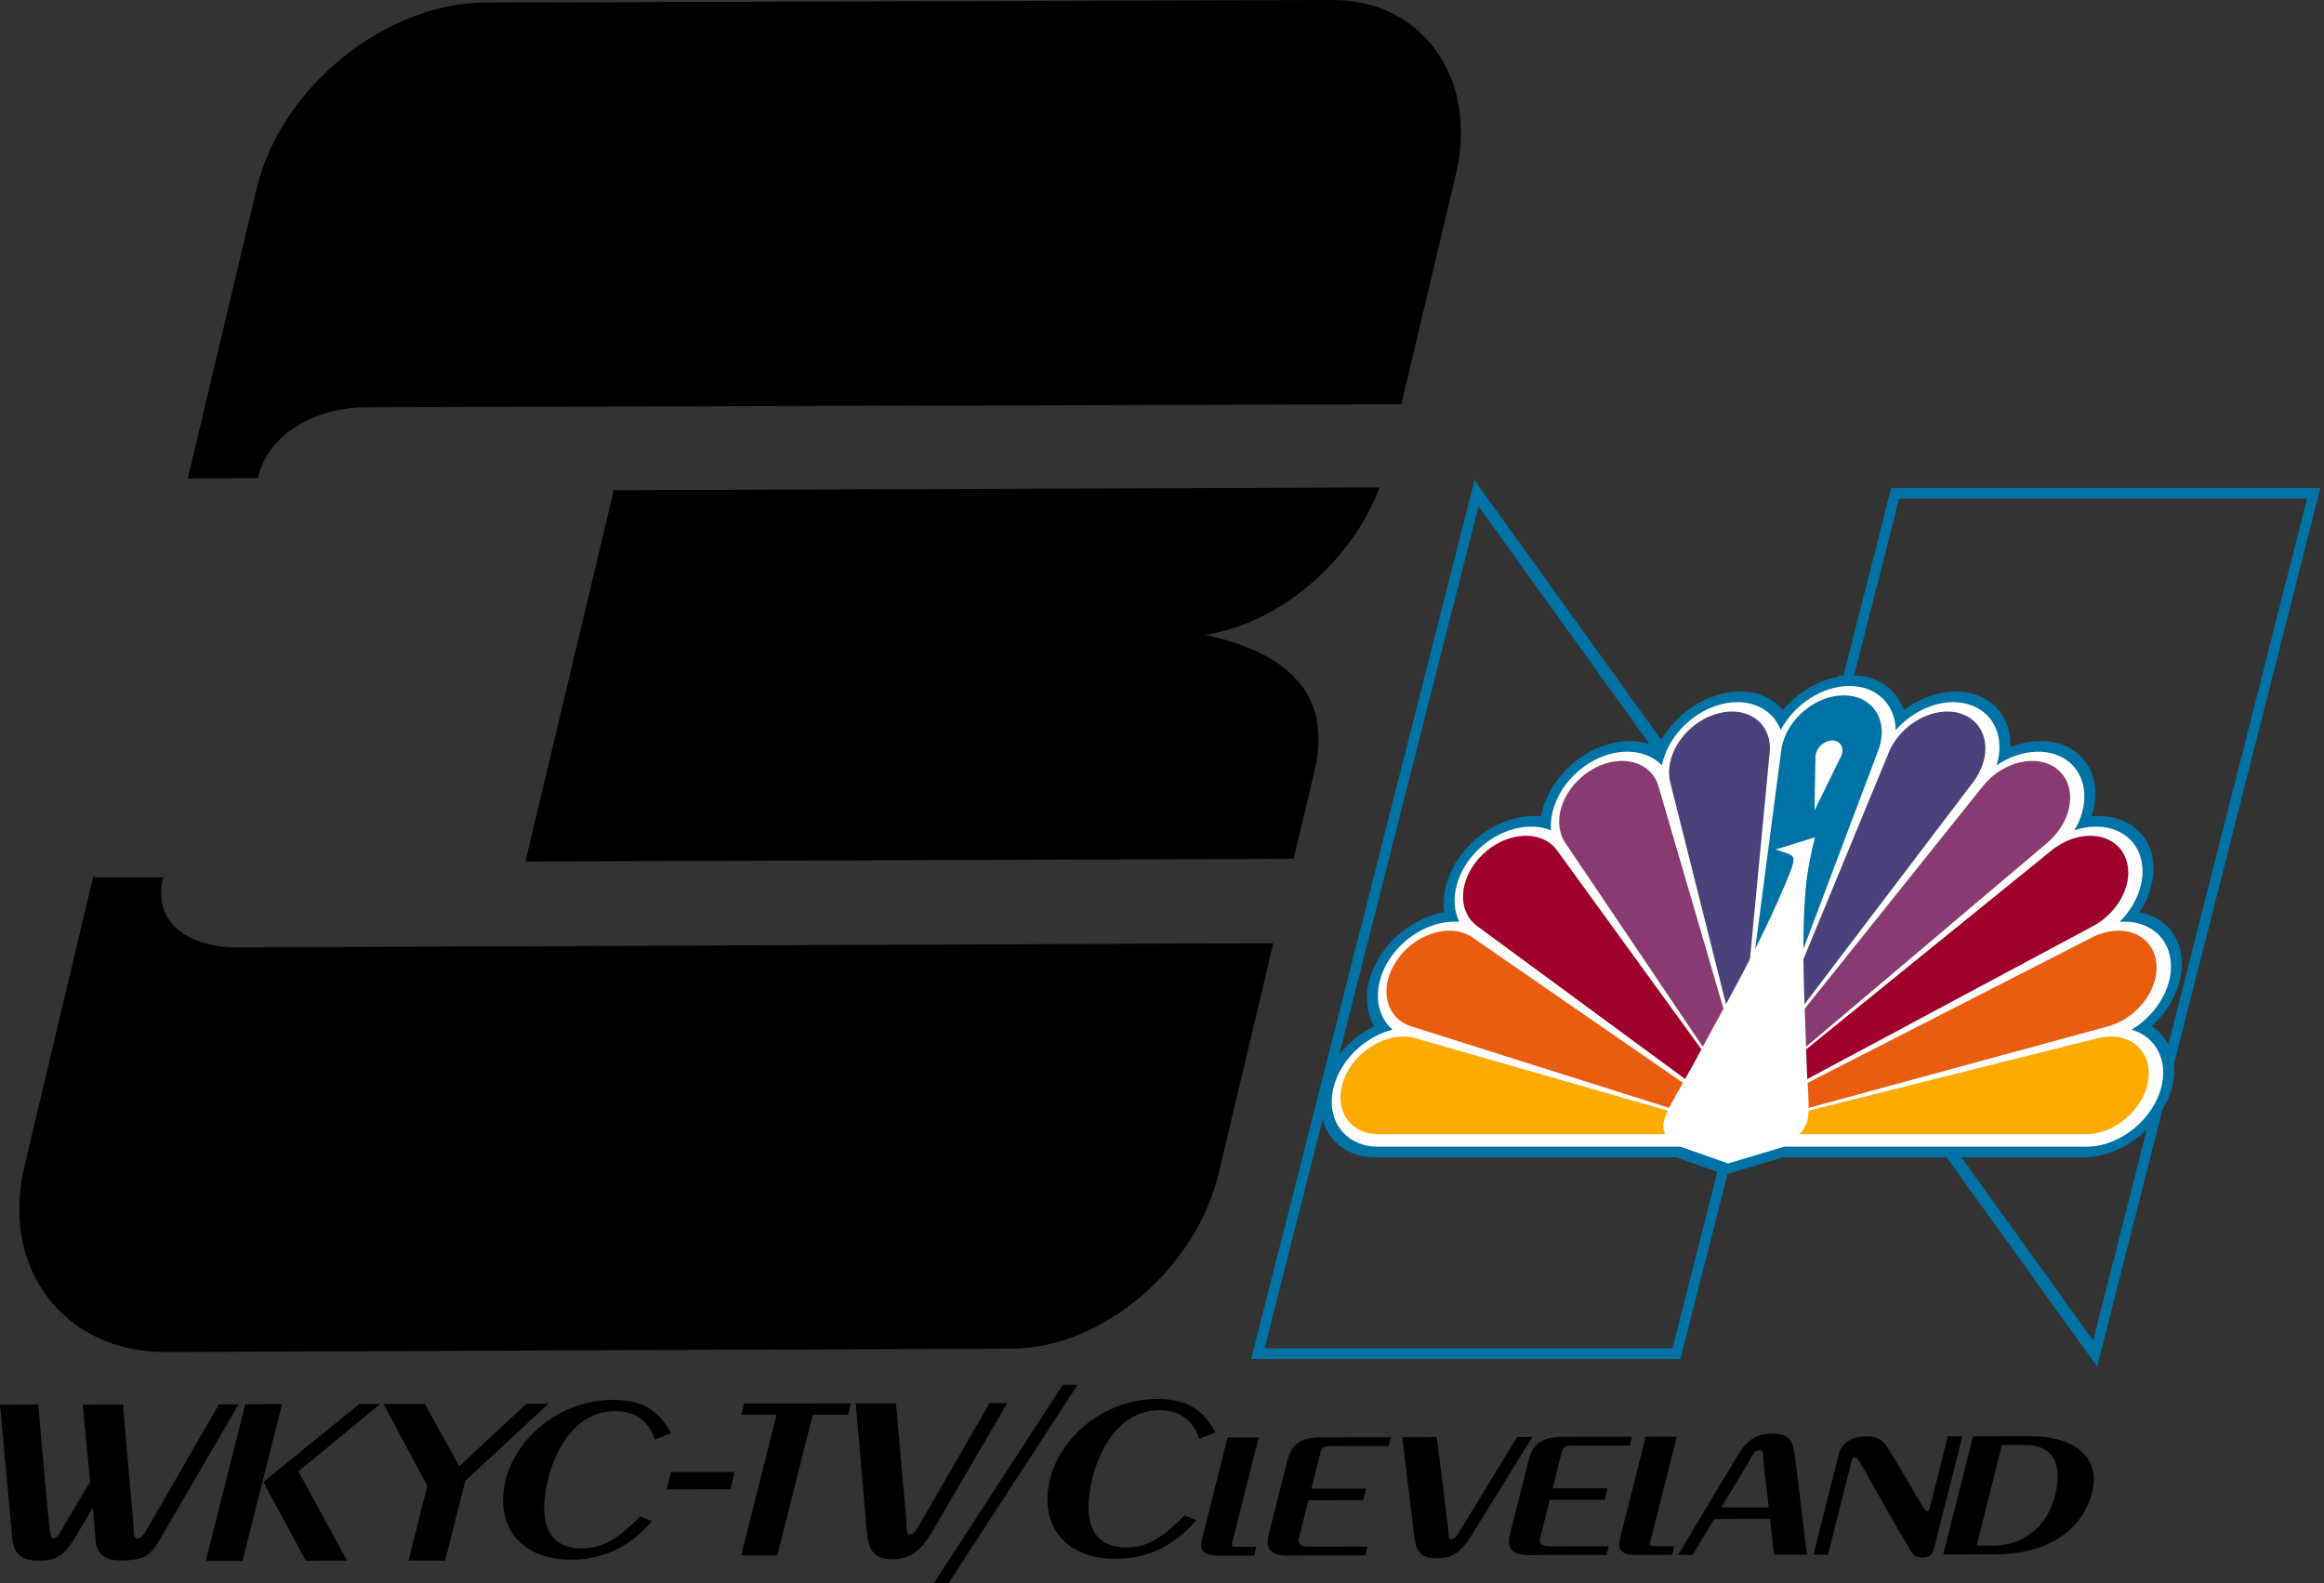 <?xml version="1.0" encoding="UTF-8" standalone="no"?>
<!-- Created with Inkscape (http://www.inkscape.org/) -->

<svg
   width="2873.661"
   height="1957.689"
   viewBox="0 0 2873.661 1957.689"
   version="1.1"
   id="svg87"
   inkscape:version="1.3.2 (091e20e, 2023-11-25, custom)"
   sodipodi:docname="WKYC (1984).svg"
   xmlns:inkscape="http://www.inkscape.org/namespaces/inkscape"
   xmlns:sodipodi="http://sodipodi.sourceforge.net/DTD/sodipodi-0.dtd"
   xmlns="http://www.w3.org/2000/svg"
   xmlns:svg="http://www.w3.org/2000/svg"
   xmlns:rdf="http://www.w3.org/1999/02/22-rdf-syntax-ns#"
   xmlns:cc="http://creativecommons.org/ns#"
   xmlns:dc="http://purl.org/dc/elements/1.1/">
  <rect x="0" y="0" width="2873.661" height="1957.689" fill="#333333" stroke="none"/>
  <defs
     id="defs81" />
  <sodipodi:namedview
     id="base"
     pagecolor="#ffffff"
     bordercolor="#666666"
     borderopacity="1.0"
     inkscape:pageopacity="0.0"
     inkscape:pageshadow="2"
     inkscape:zoom="0.22627417"
     inkscape:cx="1374.4388"
     inkscape:cy="1164.5165"
     inkscape:document-units="px"
     inkscape:current-layer="layer1"
     showgrid="false"
     inkscape:window-width="1920"
     inkscape:window-height="991"
     inkscape:window-x="-9"
     inkscape:window-y="-9"
     inkscape:window-maximized="1"
     units="px"
     fit-margin-top="0"
     fit-margin-left="0"
     fit-margin-right="0"
     fit-margin-bottom="0"
     inkscape:showpageshadow="2"
     inkscape:pagecheckerboard="0"
     inkscape:deskcolor="#d1d1d1" />
  <g
     inkscape:label="Layer 1"
     inkscape:groupmode="layer"
     id="layer1"
     transform="translate(2312.574,3723.017)">
    <path
       style="opacity:1;fill:#000000;fill-opacity:1;fill-rule:nonzero;stroke:none;stroke-width:15.902;stroke-linecap:butt;stroke-linejoin:miter;stroke-miterlimit:4;stroke-dasharray:none;stroke-opacity:1;paint-order:fill markers stroke"
       d="m -1711.967,-3719.883 c -123.103,0.368 -253.222,103.427 -283.492,230.907 l -84.923,357.641 86.588,-0.439 c 13.995,-58.938 76.294,-87.395 133.708,-87.567 l 1280.238,-3.826 67.484,-284.199 c 28.463,-119.868 -42.739,-215.977 -152.298,-215.65 z m 158.352,602.995 -109.215,459.175 949.877,-3.326 25.76,-108.486 c 25.036,-105.434 -47.704,-149.241 -135.17,-168.427 90.215,-13.857 179.673,-88.058 215.691,-182.252 z m -643.896,478.824 -84.923,357.641 c -30.27,127.48 51.08,229.798 174.213,229.304 l 1047.559,-4.202 c 109.586,-0.44 226.588,-97.208 255.051,-217.076 l 67.484,-284.199 -1280.55,5.14 c -57.428,0.23 -106.305,-27.838 -92.31,-86.775 z"
       id="path865"
       inkscape:connector-curvature="0"
       sodipodi:nodetypes="ssccscssscccsccccsssscscc" />
    <path
       id="path16"
       style="font-weight:500;font-size:439.703px;font-family:'Peignot Demi';-inkscape-font-specification:'Peignot Demi, Medium';fill-rule:evenodd;stroke-width:5.391;paint-order:fill markers stroke"
       d="m -998.391,-2010.528 -159.448,245.201 18.191,-0.029 159.45,-245.201 z m -556.135,18.564 c -65.071,0.105 -119.42,46.317 -132.587,98.555 -14.813,58.767 20.183,99.179 80.287,99.082 48.182,-0.078 78.725,-22.755 100.377,-47.593 l -14.36,-6.069 c -18.517,18.305 -39.787,39.661 -71.578,39.713 -54.143,0.087 -51.349,-50.392 -41.913,-87.829 9.546,-37.872 35.529,-81.862 82.221,-81.938 26.823,-0.043 42.189,13.856 49.231,35.166 l 20.354,-7.864 c -13.944,-23.475 -29.811,-41.291 -72.032,-41.223 z m 673.075,-1.085 c -65.071,0.105 -119.42,46.317 -132.587,98.555 -14.813,58.767 20.185,99.179 80.289,99.082 48.182,-0.078 78.725,-22.755 100.377,-47.593 l -14.36,-6.069 c -18.517,18.305 -39.787,39.661 -71.578,39.713 -54.143,0.087 -51.349,-50.393 -41.913,-87.83 9.546,-37.872 35.529,-81.862 82.221,-81.938 26.823,-0.043 42.187,13.855 49.229,35.166 l 20.353,-7.864 c -13.944,-23.475 -29.81,-41.291 -72.032,-41.223 z m -1127.767,6.499 -48.842,193.769 45.337,-0.072 48.842,-193.769 z m 140.84,-0.227 -118.66,96.439 52.724,97.357 50.91,-0.083 -60.182,-110.497 101.221,-83.259 z m 29.981,-0.049 54.22,101.242 -23.29,92.398 45.337,-0.073 24.798,-98.379 102.824,-95.516 -27.126,0.044 -82.991,77.251 -42.613,-77.048 z m -474.177,0.871 15.151,164.457 c 1.577,21.319 12.736,28.264 32.606,28.232 17.882,-0.028 29.358,-2.223 44.773,-27.921 l 21.525,-36.151 h 0.994 l 3.485,41.331 c 1.791,16.532 13.666,22.606 30.058,22.579 25.83,-0.041 36.037,-3.104 48.477,-24.881 l 97.986,-168.12 -24.34,0.039 -86.533,150.262 c -2.974,3.921 -7.429,15.677 -14.383,15.688 -5.961,0.01 -3.881,-12.179 -5.389,-23.925 l -12.411,-141.833 -49.673,0.08 9.141,95.716 -30.003,50.088 c -4.459,7.84 -10.513,20.034 -15.48,20.042 -4.471,0.01 -4.487,-11.742 -6.781,-32.19 l -12.013,-133.567 z m 920.134,-1.483 -3.511,13.929 43.712,-0.071 -43.89,174.125 44.705,-0.072 43.89,-174.125 43.712,-0.071 3.511,-13.929 z m 138.09,-0.223 13.595,158.803 c 2.126,19.143 5.848,33.931 31.181,33.891 25.333,-0.04 35.249,-11.806 48.134,-31.408 l 94.355,-161.587 -21.857,0.035 -83.836,145.47 c -5.394,9.582 -9.743,16.987 -14.71,16.995 -4.967,0.01 -3.709,-6.956 -4.443,-17.833 l -12.746,-144.445 z m 1133.14,37.427 c -21.764,0.035 -32.515,10.535 -41.814,25.428 l -74.479,124.551 17.924,-0.029 26.533,-44.337 69.132,-0.112 5.046,44.286 40.542,-0.065 -14.284,-117.645 c -2.394,-17.579 -2.995,-32.118 -28.599,-32.077 z m -673.386,4.806 -31.803,126.173 c -2.728,10.824 -1.19,19.951 20.574,19.916 l 43.954,-0.071 2.728,-10.825 -25.604,0.041 c -4.694,0.01 -5.12,-1.682 -4.438,-4.388 l 32.997,-130.909 z m 114.389,-0.184 c -30.725,0.05 -37.207,15.614 -40.874,30.16 l -22.765,90.316 c -4.775,18.943 4.615,25.691 22.964,25.661 l 96.444,-0.156 2.729,-10.825 -72.974,0.118 c -9.388,0.015 -13.656,-3.36 -11.951,-10.125 l 11.937,-47.356 67.854,-0.109 3.581,-14.208 -67.854,0.109 11.596,-46.004 c 1.364,-5.412 5.546,-6.771 11.094,-6.78 l 72.972,-0.118 2.728,-10.825 z m 101.565,-0.164 14.967,123.393 c 2.223,14.874 5.727,26.365 27.49,26.33 21.764,-0.035 30.039,-9.178 40.704,-24.411 l 77.721,-125.572 -18.776,0.03 -69.02,113.046 c -4.436,7.446 -8.019,13.2 -12.286,13.207 -4.267,0.01 -3.331,-5.404 -4.187,-13.856 l -13.938,-112.237 z m 196.778,-0.317 c -30.725,0.05 -37.209,15.614 -40.875,30.16 l -22.765,90.316 c -4.775,18.943 4.617,25.691 22.966,25.661 l 96.442,-0.155 2.728,-10.825 -72.972,0.118 c -9.388,0.015 -13.656,-3.36 -11.951,-10.125 l 11.937,-47.356 67.852,-0.109 3.581,-14.208 -67.852,0.109 11.596,-46.004 c 1.364,-5.412 5.546,-6.771 11.094,-6.78 l 72.972,-0.118 2.728,-10.825 z m 104.168,-0.168 -31.803,126.173 c -2.728,10.824 -1.19,19.951 20.574,19.916 l 43.954,-0.071 2.728,-10.825 -25.604,0.041 c -4.694,0.01 -5.12,-1.682 -4.438,-4.388 l 32.997,-130.909 z m 272.942,-0.44 c -16.643,0.027 -30.211,6.473 -34.133,22.033 l -31.292,124.144 17.922,-0.029 29.245,-116.025 c 0.767,-3.044 1.963,-4.399 4.097,-4.402 4.694,-0.01 9.136,12.835 54.305,90.869 l 10.502,17.566 c 5.038,8.783 6.746,15.543 18.268,15.524 11.522,-0.018 13.313,-5.432 15.701,-14.903 l 34.02,-134.968 -17.924,0.029 -22.51,89.302 c -0.767,3.044 -2.132,3.385 -3.839,3.388 -2.56,0 -21.345,-35.47 -48.326,-79.045 -5.55,-8.444 -11.954,-13.506 -26.036,-13.483 z m 131.902,-0.213 -36.834,146.131 64.012,-0.103 c 63.585,-0.103 107.873,-28.576 120.066,-76.948 10.573,-41.945 -20.501,-69.283 -77.257,-69.192 z m 35.679,10.763 27.31,-0.044 c 40.54,-0.065 47.035,28.326 38.167,63.506 -7.844,31.12 -32.843,60.916 -76.371,60.986 l -20.484,0.033 z m -299.906,6.57 c 5.974,-0.01 4.183,5.403 5.039,13.854 l 6.587,56.795 -58.891,0.095 34.297,-56.523 c 4.692,-8.461 6.993,-14.212 12.968,-14.221 z m -1345.677,26.939 -5.418,21.496 78.54,-0.127 5.418,-21.496 z" />
    <g
       id="g1404"
       transform="matrix(3.125,0,-0.793,3.121,140.431,-4555.59)">
      <g
         id="g1358"
         transform="matrix(1.268,0,0,1.268,-34.08,-143.633)">
        <path
           sodipodi:nodetypes="ccccc"
           inkscape:connector-curvature="0"
           id="path1354"
           d="M -38.93,477.785 V 746.612 H 91.702 V 612.198 Z"
           style="opacity:1;fill:none;fill-opacity:1;stroke:#0073a6;stroke-width:3.319;stroke-linecap:square;stroke-linejoin:miter;stroke-miterlimit:4;stroke-dasharray:none;stroke-dashoffset:0;stroke-opacity:1" />
        <path
           style="opacity:1;fill:none;fill-opacity:1;stroke:#0073a6;stroke-width:3.319;stroke-linecap:square;stroke-linejoin:miter;stroke-miterlimit:4;stroke-dasharray:none;stroke-dashoffset:0;stroke-opacity:1"
           d="M 222.334,746.612 V 477.785 H 91.702 V 612.198 Z"
           id="path1356"
           inkscape:connector-curvature="0"
           sodipodi:nodetypes="ccccc" />
      </g>
      <g
         id="g1402"
         transform="matrix(1.683,0,0,1.683,-107.696,320.734)"
         style="stroke-width:0.753">
        <path
           sodipodi:nodetypes="cccscccccccccscccscccccccccsccc"
           inkscape:connector-curvature="0"
           id="path1407"
           transform="matrix(0.265,0,0,0.265,-444.129,-77.356)"
           d="m 2104.621,780.295 c -24.364,1.9e-4 -44.95,16.703 -51.025,39.211 -9.68,-15.404 -26.573,-24.779 -44.522,-24.828 -6.05,-0.015 -12.211,1.016 -18.193,3.188 -22.464,8.154 -36.071,30.176 -34.719,52.939 -18.351,-15.161 -45.455,-16.524 -65.332,-1.691 -18.774,14.01 -25.555,38.319 -18.408,59.434 -21.053,-7.81 -45.727,-1.55 -60.213,17.053 -14.94,19.187 -14.451,45.637 -0.496,64.25 -22.169,-1.801 -44.069,10.616 -53.137,32.166 -9.759,23.193 -1.565,49.614 18.174,63.635 -20.211,5.434 -36.209,22.656 -38.906,44.625 -3.546,28.884 17.165,55.42 46.06,58.947 2.13,0.26 4.281,0.395 6.441,0.395 h 268.318 l 45.957,14.895 45.955,-14.895 h 268.318 c 2.161,0 4.311,-0.135 6.441,-0.395 28.895,-3.527 49.609,-30.063 46.062,-58.947 -2.698,-21.969 -18.695,-39.191 -38.906,-44.625 19.739,-14.02 27.933,-40.442 18.174,-63.635 -9.068,-21.55 -30.967,-33.967 -53.137,-32.166 13.955,-18.613 14.444,-45.063 -0.496,-64.25 -14.486,-18.603 -39.159,-24.862 -60.213,-17.053 7.147,-21.114 0.364,-45.424 -18.41,-59.434 -19.877,-14.833 -46.979,-13.469 -65.33,1.691 1.352,-22.763 -12.255,-44.784 -34.719,-52.938 -5.983,-2.171 -12.144,-3.206 -18.193,-3.189 -17.949,0.049 -34.842,9.425 -44.522,24.828 -6.075,-22.508 -26.661,-39.211 -51.025,-39.211 z"
           style="color:#000000;font-style:normal;font-variant:normal;font-weight:normal;font-stretch:normal;font-size:medium;line-height:normal;font-family:sans-serif;font-variant-ligatures:normal;font-variant-position:normal;font-variant-caps:normal;font-variant-numeric:normal;font-variant-alternates:normal;font-feature-settings:normal;text-indent:0;text-align:start;text-decoration:none;text-decoration-line:none;text-decoration-style:solid;text-decoration-color:#000000;letter-spacing:normal;word-spacing:normal;text-transform:none;writing-mode:lr-tb;direction:ltr;text-orientation:mixed;dominant-baseline:auto;baseline-shift:baseline;text-anchor:start;white-space:normal;shape-padding:0;clip-rule:nonzero;display:inline;overflow:visible;visibility:visible;opacity:1;isolation:auto;mix-blend-mode:normal;color-interpolation:sRGB;color-interpolation-filters:linearRGB;solid-color:#000000;solid-opacity:1;vector-effect:none;fill:#ffffff;fill-opacity:1;fill-rule:nonzero;stroke:#0073a6;stroke-width:18.898;stroke-linecap:square;stroke-linejoin:miter;stroke-miterlimit:4;stroke-dasharray:none;stroke-dashoffset:0;stroke-opacity:1;color-rendering:auto;image-rendering:auto;shape-rendering:auto;text-rendering:auto;enable-background:accumulate" />
        <path
           style="color:#000000;font-style:normal;font-variant:normal;font-weight:normal;font-stretch:normal;font-size:medium;line-height:normal;font-family:sans-serif;font-variant-ligatures:normal;font-variant-position:normal;font-variant-caps:normal;font-variant-numeric:normal;font-variant-alternates:normal;font-feature-settings:normal;text-indent:0;text-align:start;text-decoration:none;text-decoration-line:none;text-decoration-style:solid;text-decoration-color:#000000;letter-spacing:normal;word-spacing:normal;text-transform:none;writing-mode:lr-tb;direction:ltr;text-orientation:mixed;dominant-baseline:auto;baseline-shift:baseline;text-anchor:start;white-space:normal;shape-padding:0;clip-rule:nonzero;display:inline;overflow:visible;visibility:visible;opacity:1;isolation:auto;mix-blend-mode:normal;color-interpolation:sRGB;color-interpolation-filters:linearRGB;solid-color:#000000;solid-opacity:1;vector-effect:none;fill:#ffffff;fill-opacity:1;fill-rule:nonzero;stroke:none;stroke-width:14.234;stroke-linecap:square;stroke-linejoin:miter;stroke-miterlimit:4;stroke-dasharray:none;stroke-dashoffset:0;stroke-opacity:1;color-rendering:auto;image-rendering:auto;shape-rendering:auto;text-rendering:auto;enable-background:accumulate"
           d="m 2104.621,780.295 c -24.364,1.9e-4 -44.95,16.703 -51.025,39.211 -9.68,-15.404 -26.573,-24.779 -44.522,-24.828 -6.05,-0.015 -12.211,1.016 -18.193,3.188 -22.464,8.154 -36.071,30.176 -34.719,52.939 -18.351,-15.161 -45.455,-16.524 -65.332,-1.691 -18.774,14.01 -25.555,38.319 -18.408,59.434 -21.053,-7.81 -45.727,-1.55 -60.213,17.053 -14.94,19.187 -14.451,45.637 -0.496,64.25 -22.169,-1.801 -44.069,10.616 -53.137,32.166 -9.759,23.193 -1.565,49.614 18.174,63.635 -20.211,5.434 -36.209,22.656 -38.906,44.625 -3.546,28.884 17.165,55.42 46.06,58.947 2.13,0.26 4.281,0.395 6.441,0.395 h 268.318 l 45.957,14.895 45.955,-14.895 h 268.318 c 2.161,0 4.311,-0.135 6.441,-0.395 28.895,-3.527 49.609,-30.063 46.062,-58.947 -2.698,-21.969 -18.695,-39.191 -38.906,-44.625 19.739,-14.02 27.933,-40.442 18.174,-63.635 -9.068,-21.55 -30.967,-33.967 -53.137,-32.166 13.955,-18.613 14.444,-45.063 -0.496,-64.25 -14.486,-18.603 -39.159,-24.862 -60.213,-17.053 7.147,-21.114 0.364,-45.424 -18.41,-59.434 -19.877,-14.833 -46.979,-13.469 -65.33,1.691 1.352,-22.763 -12.255,-44.784 -34.719,-52.938 -5.983,-2.171 -12.144,-3.206 -18.193,-3.189 -17.949,0.049 -34.842,9.425 -44.522,24.828 -6.075,-22.508 -26.661,-39.211 -51.025,-39.211 z"
           transform="matrix(0.265,0,0,0.265,-444.129,-77.356)"
           id="path1362"
           inkscape:connector-curvature="0"
           sodipodi:nodetypes="cccscccccccccscccscccccccccsccc" />
        <path
           inkscape:connector-curvature="0"
           style="opacity:1;fill:#0073a6;fill-opacity:1;stroke:none;stroke-width:0.151;stroke-linecap:square;stroke-linejoin:miter;stroke-miterlimit:4;stroke-dasharray:none;stroke-dashoffset:0;stroke-opacity:0.636"
           d="m 112.823,131.635 c -6.35,6e-5 -11.498,5.148 -11.498,11.498 0.005,0.469 0.029,0.936 0.086,1.401 l 11.412,92.946 11.412,-92.946 c 0.057,-0.465 0.081,-0.933 0.086,-1.401 -5e-5,-6.35 -5.148,-11.498 -11.498,-11.498 z"
           id="path1364" />
        <g
           style="fill:#ffaa01;fill-opacity:1;stroke-width:0.753"
           id="g1370"
           transform="translate(-170.921,-42.333)">
          <path
             sodipodi:nodetypes="csscsscc"
             inkscape:connector-curvature="0"
             style="opacity:1;fill:#ffaa01;fill-opacity:1;stroke:none;stroke-width:0.151;stroke-linecap:square;stroke-linejoin:miter;stroke-miterlimit:4;stroke-dasharray:none;stroke-dashoffset:0;stroke-opacity:0.636"
             d="m 189.164,264.389 c 0.774,-6.303 6.511,-10.789 12.814,-10.011 0.465,0.058 0.928,0.135 1.381,0.256 l 84.502,22.654 -87.283,-1.5e-4 c -0.469,0 -0.936,-0.029 -1.401,-0.086 -6.303,-0.769 -10.785,-6.511 -10.011,-12.814 z"
             id="path1366" />
          <path
             id="path1368"
             d="m 378.323,264.389 c -0.774,-6.303 -6.511,-10.789 -12.814,-10.011 -0.465,0.058 -0.928,0.135 -1.381,0.256 l -84.502,22.654 87.283,-1.5e-4 c 0.469,0 0.936,-0.029 1.401,-0.086 6.303,-0.769 10.785,-6.511 10.011,-12.814 z"
             style="opacity:1;fill:#ffaa01;fill-opacity:1;stroke:none;stroke-width:0.151;stroke-linecap:square;stroke-linejoin:miter;stroke-miterlimit:4;stroke-dasharray:none;stroke-dashoffset:0;stroke-opacity:0.636"
             inkscape:connector-curvature="0"
             sodipodi:nodetypes="csscsscc" />
        </g>
        <g
           style="fill:#ea5d0e;fill-opacity:1;stroke-width:0.753"
           id="g1376"
           transform="translate(-170.921,-42.333)">
          <path
             id="path1372"
             d="m 194.473,236.405 c 2.463,-5.853 9.206,-8.605 15.057,-6.139 0.432,0.182 0.856,0.382 1.259,0.623 l 79.981,47.061 -88.833,-26.023 c -0.45,-0.132 -0.893,-0.283 -1.325,-0.465 -5.855,-2.459 -8.601,-9.204 -6.139,-15.057 z"
             style="opacity:1;fill:#ea5d0e;fill-opacity:1;stroke:none;stroke-width:0.151;stroke-linecap:square;stroke-linejoin:miter;stroke-miterlimit:4;stroke-dasharray:none;stroke-dashoffset:0;stroke-opacity:0.636"
             inkscape:connector-curvature="0"
             sodipodi:nodetypes="csscssc" />
          <path
             sodipodi:nodetypes="csscssc"
             inkscape:connector-curvature="0"
             style="opacity:1;fill:#ea5d0e;fill-opacity:1;stroke:none;stroke-width:0.151;stroke-linecap:square;stroke-linejoin:miter;stroke-miterlimit:4;stroke-dasharray:none;stroke-dashoffset:0;stroke-opacity:0.636"
             d="m 373.014,236.405 c -2.463,-5.853 -9.206,-8.605 -15.057,-6.139 -0.432,0.182 -0.856,0.382 -1.259,0.623 l -79.981,47.061 88.833,-26.023 c 0.45,-0.132 0.893,-0.283 1.325,-0.465 5.855,-2.459 8.601,-9.204 6.139,-15.057 z"
             id="path1374" />
        </g>
        <g
           style="fill:#9f002c;fill-opacity:1;stroke-width:0.753"
           id="g1382"
           transform="translate(-170.921,-42.333)">
          <path
             sodipodi:nodetypes="csscssc"
             inkscape:connector-curvature="0"
             style="opacity:1;fill:#9f002c;fill-opacity:1;stroke:none;stroke-width:0.151;stroke-linecap:square;stroke-linejoin:miter;stroke-miterlimit:4;stroke-dasharray:none;stroke-dashoffset:0;stroke-opacity:0.636"
             d="m 208.334,211.457 c 3.901,-5.01 11.129,-5.913 16.136,-2.008 0.37,0.288 0.727,0.592 1.053,0.929 l 66.469,67.943 -80.492,-49.934 c -0.398,-0.247 -0.788,-0.506 -1.158,-0.793 -5.013,-3.898 -5.909,-11.126 -2.008,-16.136 z"
             id="path1378" />
          <path
             id="path1380"
             d="m 359.153,211.457 c -3.901,-5.01 -11.129,-5.913 -16.136,-2.008 -0.37,0.288 -0.727,0.592 -1.053,0.929 l -66.469,67.943 80.492,-49.934 c 0.398,-0.247 0.788,-0.506 1.158,-0.793 5.013,-3.898 5.909,-11.126 2.008,-16.136 z"
             style="opacity:1;fill:#9f002c;fill-opacity:1;stroke:none;stroke-width:0.151;stroke-linecap:square;stroke-linejoin:miter;stroke-miterlimit:4;stroke-dasharray:none;stroke-dashoffset:0;stroke-opacity:0.636"
             inkscape:connector-curvature="0"
             sodipodi:nodetypes="csscssc" />
        </g>
        <g
           style="fill:#893a70;fill-opacity:1;stroke-width:0.753"
           id="g1388"
           transform="translate(-170.921,-42.333)">
          <path
             id="path1384"
             d="m 228.662,191.683 c 5.089,-3.798 12.297,-2.753 16.092,2.339 0.28,0.376 0.544,0.763 0.769,1.175 l 44.224,81.066 -62.517,-67.416 c -0.319,-0.344 -0.626,-0.696 -0.907,-1.072 -3.801,-5.087 -2.751,-12.294 2.339,-16.092 z"
             style="opacity:1;fill:#893a70;fill-opacity:1;stroke:none;stroke-width:0.151;stroke-linecap:square;stroke-linejoin:miter;stroke-miterlimit:4;stroke-dasharray:none;stroke-dashoffset:0;stroke-opacity:0.636"
             inkscape:connector-curvature="0"
             sodipodi:nodetypes="csscssc" />
          <path
             sodipodi:nodetypes="csscssc"
             inkscape:connector-curvature="0"
             style="opacity:1;fill:#893a70;fill-opacity:1;stroke:none;stroke-width:0.151;stroke-linecap:square;stroke-linejoin:miter;stroke-miterlimit:4;stroke-dasharray:none;stroke-dashoffset:0;stroke-opacity:0.636"
             d="m 338.824,191.683 c -5.089,-3.798 -12.297,-2.753 -16.092,2.339 -0.28,0.376 -0.544,0.763 -0.769,1.175 l -44.224,81.066 62.517,-67.416 c 0.319,-0.344 0.626,-0.696 0.907,-1.072 3.801,-5.087 2.751,-12.294 -2.339,-16.092 z"
             id="path1386" />
        </g>
        <g
           style="fill:#4b427c;fill-opacity:1;stroke-width:0.753"
           id="g1394"
           transform="translate(-170.921,-42.333)">
          <path
             sodipodi:nodetypes="csscssc"
             inkscape:connector-curvature="0"
             style="opacity:1;fill:#4b427c;fill-opacity:1;stroke:none;stroke-width:0.151;stroke-linecap:square;stroke-linejoin:miter;stroke-miterlimit:4;stroke-dasharray:none;stroke-dashoffset:0;stroke-opacity:0.636"
             d="m 254.497,178.468 c 5.969,-2.167 12.569,0.915 14.731,6.885 0.16,0.441 0.301,0.888 0.398,1.347 l 11.638,73.357 -33.093,-65.57 c -0.211,-0.418 -0.398,-0.848 -0.559,-1.288 -2.171,-5.968 0.916,-12.564 6.885,-14.731 z"
             id="path1390" />
          <path
             id="path1392"
             d="m 312.99,178.468 c -5.969,-2.167 -12.569,0.915 -14.731,6.885 -0.16,0.441 -0.301,0.888 -0.398,1.347 l -11.638,73.357 33.093,-65.57 c 0.211,-0.418 0.398,-0.848 0.559,-1.288 2.171,-5.968 -0.916,-12.564 -6.885,-14.731 z"
             style="opacity:1;fill:#4b427c;fill-opacity:1;stroke:none;stroke-width:0.151;stroke-linecap:square;stroke-linejoin:miter;stroke-miterlimit:4;stroke-dasharray:none;stroke-dashoffset:0;stroke-opacity:0.636"
             inkscape:connector-curvature="0"
             sodipodi:nodetypes="csscssc" />
        </g>
        <path
           style="opacity:1;fill:#ffffff;fill-opacity:1;stroke:none;stroke-width:3.692;stroke-linecap:square;stroke-linejoin:miter;stroke-miterlimit:4;stroke-dasharray:none;stroke-dashoffset:0;stroke-opacity:1"
           d="m 110.665,174.118 c -2.578,16.748 -7.393,30.793 -10.295,41.361 -2.179,7.937 -4.396,13.29 -4.396,16.237 0,2.634 1.9,4.815 4.454,5.664 l 12.394,4.017 12.394,-4.017 c 2.554,-0.849 4.454,-3.029 4.454,-5.664 0,-2.947 -2.216,-8.299 -4.396,-16.237 -2.327,-8.473 -7.511,-24.325 -9.833,-38.283 -0.719,-4.322 -0.898,-8.461 -0.898,-12.145 l -8.492,2.862 c 4.545,1.614 5.465,0.665 4.613,6.204 z"
           id="path1398"
           inkscape:connector-curvature="0"
           sodipodi:nodetypes="ssscccsssccs" />
        <path
           style="opacity:1;fill:#ffffff;fill-opacity:1;stroke:none;stroke-width:3.692;stroke-linecap:square;stroke-linejoin:miter;stroke-miterlimit:4;stroke-dasharray:none;stroke-dashoffset:0;stroke-opacity:1"
           d="m 112.823,142.258 c 1.696,0 3.071,1.375 3.071,3.071 0,0.24 -0.029,0.48 -0.084,0.714 l -2.987,12.694 -2.987,-12.694 c -0.055,-0.234 -0.084,-0.473 -0.084,-0.714 0,-1.696 1.375,-3.071 3.071,-3.071 z"
           id="path1400"
           inkscape:connector-curvature="0"
           sodipodi:nodetypes="ssscsss" />
      </g>
    </g>
  </g>
</svg>
